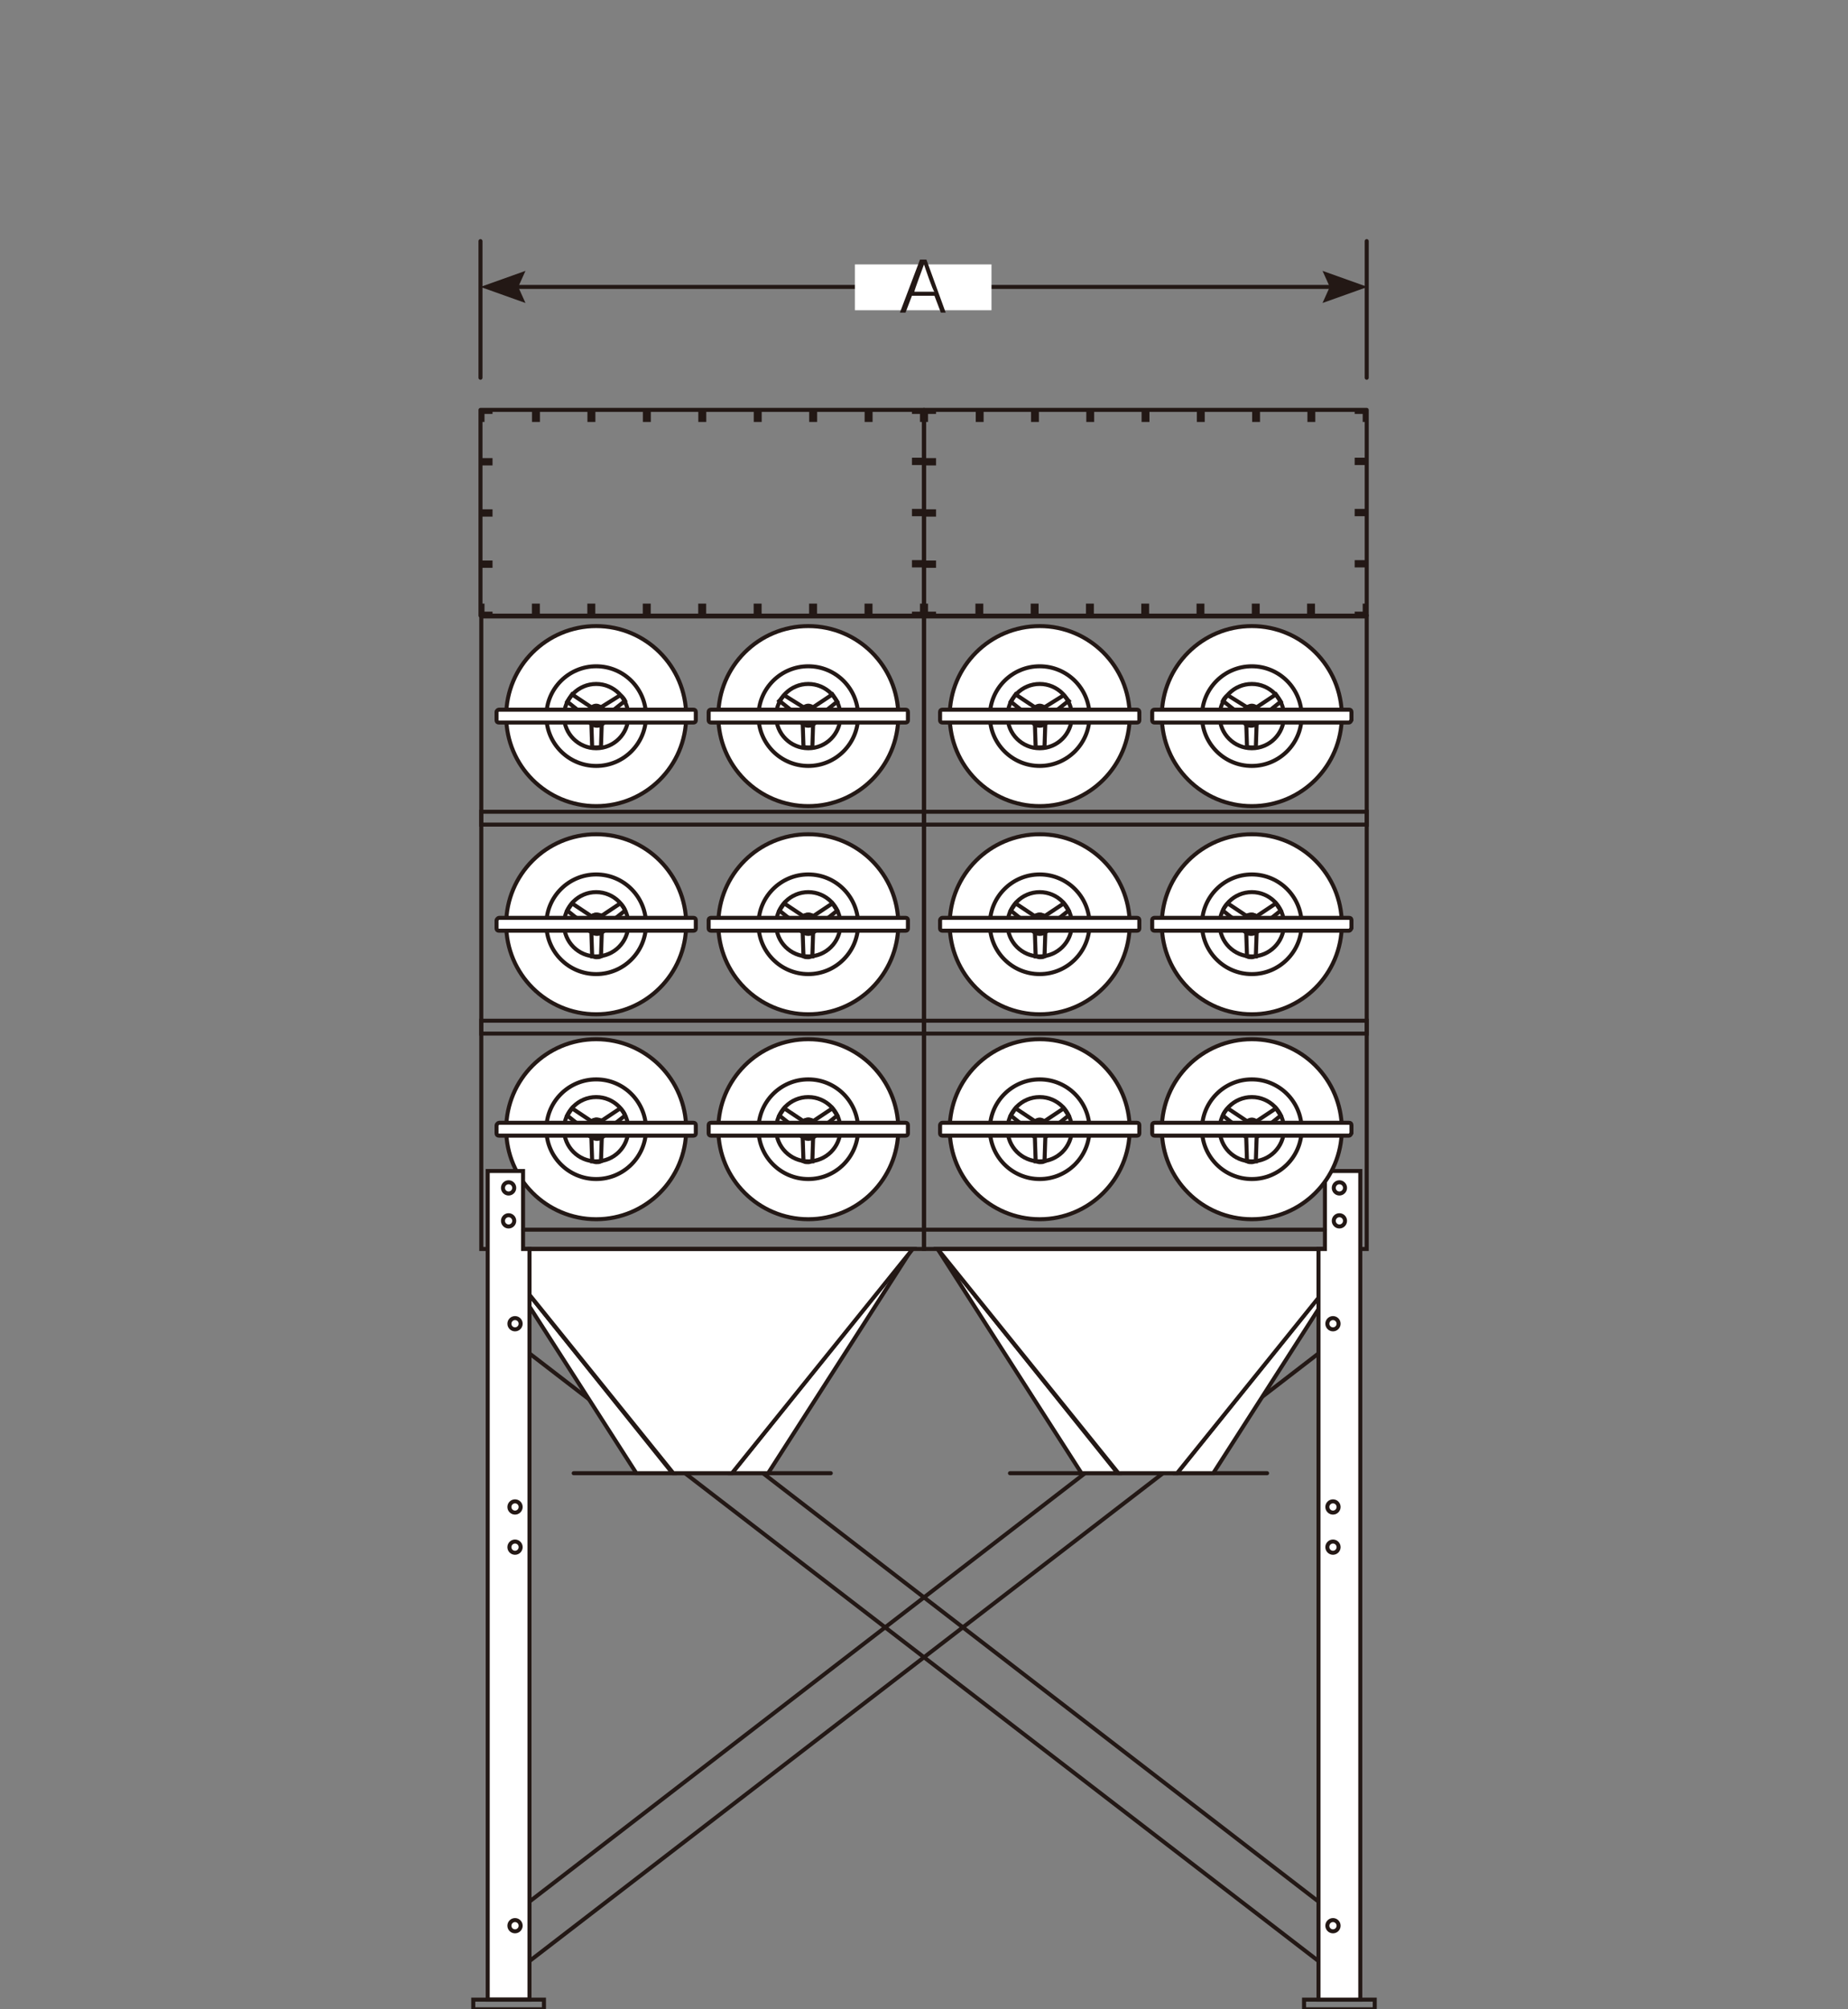 <?xml version="1.0" encoding="utf-8"?>
<!-- Generator: Adobe Illustrator 26.3.1, SVG Export Plug-In . SVG Version: 6.00 Build 0)  -->
<svg version="1.1" id="_イヤー_2" xmlns="http://www.w3.org/2000/svg" xmlns:xlink="http://www.w3.org/1999/xlink" x="0px"
	 y="0px" viewBox="0 0 230 250" style="enable-background:new 0 0 230 250;" xml:space="preserve">
<rect x="0" y="0" width="230" height="250" fill="#808080" stroke="none"/>
<style type="text/css">
	.st0{fill:none;stroke:#231815;stroke-width:0.5;stroke-linecap:round;stroke-miterlimit:10;}
	.st1{fill:#FFFFFF;stroke:#231815;stroke-width:0.5;stroke-linecap:round;stroke-miterlimit:10;}
	.st2{fill:none;stroke:#231815;stroke-width:0.5;stroke-linejoin:round;}
	.st3{clip-path:url(#SVGID_00000067234071849864914670000013235111422022879415_);}
	.st4{fill:none;stroke:#231815;stroke-width:3;stroke-miterlimit:10;}
	.st5{fill:none;stroke:#231815;stroke-width:3;stroke-miterlimit:10;stroke-dasharray:0,0,0.99,5.91;}
	.st6{fill:none;stroke:#231815;stroke-width:3;stroke-miterlimit:10;stroke-dasharray:0,0,0.91,5.46;}
	.st7{clip-path:url(#SVGID_00000014611444868048362480000018263619556800437145_);}
	.st8{fill:none;stroke:#231815;stroke-width:3;stroke-miterlimit:10;stroke-dasharray:0,0,0.98,5.9;}
	.st9{fill:#231815;}
	.st10{fill:#FFFFFF;}
</style>
<g id="_イヤー_1-2">
	<g>
		<polygon class="st0" points="65.9,236.6 65.9,244 164.1,168.4 164.1,160.9 		"/>
		<polygon class="st0" points="164.1,236.6 164.1,244 65.9,168.4 65.9,160.9 		"/>
		<line class="st0" x1="157.7" y1="183.3" x2="125.7" y2="183.3"/>
		<g>
			<line class="st0" x1="103.4" y1="183.3" x2="71.4" y2="183.3"/>
			<polygon class="st1" points="79.2,183.3 61.3,155.4 83.7,183.3 			"/>
			<polygon class="st1" points="95.6,183.3 113.5,155.4 91.1,183.3 			"/>
		</g>
		<polygon class="st1" points="134.6,183.3 116.7,155.4 139.1,183.3 		"/>
		<polygon class="st1" points="151,183.3 168.9,155.4 146.5,183.3 		"/>
		<polygon class="st1" points="65.9,161.1 83.8,183.3 91.1,183.3 113.6,155.4 65.9,155.4 		"/>
		<polygon class="st1" points="164.4,161.1 146.5,183.3 139.2,183.3 116.7,155.4 164.4,155.4 		"/>
		<rect x="115" y="76.7" class="st0" width="55.1" height="78.7"/>
		<rect x="59.9" y="76.7" class="st0" width="55.1" height="78.7"/>
		<circle class="st1" cx="74.2" cy="140.5" r="11.2"/>
		<circle class="st0" cx="74.2" cy="140.5" r="6.2"/>
		<path class="st0" d="M77.2,137.9l-2.4,1.6c-0.2-0.1-0.4-0.2-0.6-0.2s-0.4,0.1-0.6,0.2l-2.4-1.6c-0.2,0.3-0.4,0.6-0.6,0.9l2.5,2
			c0.1,0.3,0.2,0.5,0.5,0.7l0.1,3c0.2,0,0.3,0.1,0.5,0.1s0.4,0,0.6-0.1l0.1-3c0.3-0.2,0.4-0.5,0.5-0.8l2.4-1.9
			C77.7,138.5,77.5,138.2,77.2,137.9L77.2,137.9z"/>
		<circle class="st0" cx="74.3" cy="140.5" r="1.2"/>
		<circle class="st0" cx="74.2" cy="140.5" r="4"/>
		<path class="st1" d="M62.1,139.7h24.2c0.2,0,0.3,0.1,0.3,0.3v1c0,0.2-0.1,0.3-0.3,0.3H62.1c-0.2,0-0.3-0.1-0.3-0.3v-1
			C61.8,139.9,62,139.7,62.1,139.7z"/>
		<circle class="st1" cx="74.2" cy="115" r="11.2"/>
		<circle class="st0" cx="74.2" cy="115" r="6.2"/>
		<path class="st0" d="M77.2,112.4l-2.4,1.6c-0.2-0.1-0.4-0.2-0.6-0.2s-0.4,0.1-0.6,0.2l-2.4-1.6c-0.2,0.3-0.4,0.6-0.6,0.9l2.5,2
			c0.1,0.3,0.2,0.5,0.5,0.7l0.1,3c0.2,0,0.3,0.1,0.5,0.1s0.4,0,0.6-0.1l0.1-3c0.3-0.2,0.4-0.5,0.5-0.8l2.4-1.9
			C77.7,113,77.5,112.7,77.2,112.4L77.2,112.4z"/>
		<circle class="st0" cx="74.3" cy="115" r="1.2"/>
		<circle class="st0" cx="74.2" cy="115" r="4"/>
		<path class="st1" d="M62.1,114.2h24.2c0.2,0,0.3,0.1,0.3,0.3v1c0,0.2-0.1,0.3-0.3,0.3H62.1c-0.2,0-0.3-0.1-0.3-0.3v-1
			C61.8,114.4,62,114.2,62.1,114.2z"/>
		<polygon class="st1" points="65.1,145.7 60.7,145.7 60.7,248.8 65.9,248.8 65.9,155.4 65.1,155.4 		"/>
		<rect x="58.9" y="248.8" class="st0" width="8.8" height="1.2"/>
		<rect x="162.3" y="248.8" class="st0" width="8.8" height="1.2"/>
		<circle class="st0" cx="63.3" cy="147.8" r="0.7"/>
		<circle class="st0" cx="63.3" cy="151.9" r="0.7"/>
		<circle class="st0" cx="64.1" cy="164.7" r="0.7"/>
		<circle class="st0" cx="64.1" cy="187.5" r="0.7"/>
		<circle class="st0" cx="64.1" cy="192.5" r="0.7"/>
		<circle class="st0" cx="64.1" cy="239.6" r="0.7"/>
		<circle class="st1" cx="100.6" cy="140.5" r="11.2"/>
		<circle class="st0" cx="100.6" cy="140.5" r="6.2"/>
		<path class="st0" d="M97.6,137.9l2.4,1.6c0.2-0.1,0.4-0.2,0.6-0.2s0.4,0.1,0.6,0.2l2.4-1.6c0.2,0.3,0.4,0.6,0.6,0.9l-2.5,2
			c-0.1,0.3-0.2,0.5-0.5,0.7l-0.1,3c-0.2,0-0.3,0.1-0.5,0.1s-0.4,0-0.6-0.1l-0.1-3c-0.3-0.2-0.4-0.5-0.5-0.8l-2.4-1.9
			C97.2,138.5,97.4,138.2,97.6,137.9L97.6,137.9z"/>
		<circle class="st0" cx="100.6" cy="140.5" r="1.2"/>
		<circle class="st0" cx="100.6" cy="140.5" r="4"/>
		<path class="st1" d="M112.7,141.3H88.5c-0.2,0-0.3-0.1-0.3-0.3v-1c0-0.2,0.1-0.3,0.3-0.3h24.2c0.2,0,0.3,0.1,0.3,0.3v1
			C113,141.2,112.9,141.3,112.7,141.3z"/>
		<circle class="st1" cx="100.6" cy="115" r="11.2"/>
		<circle class="st0" cx="100.6" cy="115" r="6.2"/>
		<path class="st0" d="M97.6,112.4l2.4,1.6c0.2-0.1,0.4-0.2,0.6-0.2s0.4,0.1,0.6,0.2l2.4-1.6c0.2,0.3,0.4,0.6,0.6,0.9l-2.5,2
			c-0.1,0.3-0.2,0.5-0.5,0.7l-0.1,3c-0.2,0-0.3,0.1-0.5,0.1s-0.4,0-0.6-0.1l-0.1-3c-0.3-0.2-0.4-0.5-0.5-0.8l-2.4-1.9
			C97.2,113,97.4,112.7,97.6,112.4L97.6,112.4z"/>
		<circle class="st0" cx="100.6" cy="115" r="1.2"/>
		<circle class="st0" cx="100.6" cy="115" r="4"/>
		<path class="st1" d="M112.7,115.8H88.5c-0.2,0-0.3-0.1-0.3-0.3v-1c0-0.2,0.1-0.3,0.3-0.3h24.2c0.2,0,0.3,0.1,0.3,0.3v1
			C113,115.7,112.9,115.8,112.7,115.8z"/>
		<polygon class="st1" points="164.9,145.7 169.3,145.7 169.3,248.8 164.1,248.8 164.1,155.4 164.9,155.4 		"/>
		<circle class="st0" cx="166.7" cy="147.8" r="0.7"/>
		<circle class="st0" cx="166.7" cy="151.9" r="0.7"/>
		<circle class="st0" cx="165.9" cy="164.7" r="0.7"/>
		<circle class="st0" cx="165.9" cy="187.5" r="0.7"/>
		<circle class="st0" cx="165.9" cy="192.5" r="0.7"/>
		<circle class="st0" cx="165.9" cy="239.6" r="0.7"/>
		<rect x="59.9" y="127" class="st0" width="55.1" height="1.6"/>
		<rect x="59.8" y="51" class="st2" width="55.2" height="25.6"/>
		<g>
			<g>
				<defs>
					<rect id="SVGID_1_" x="59.8" y="51" width="55.2" height="25.6"/>
				</defs>
				<clipPath id="SVGID_00000044874574585338781280000009022193505481752227_">
					<use xlink:href="#SVGID_1_"  style="overflow:visible;"/>
				</clipPath>
				<g style="clip-path:url(#SVGID_00000044874574585338781280000009022193505481752227_);">
					<g>
						<polyline class="st4" points="115,51.5 115,51 114.5,51 						"/>
						<line class="st5" x1="108.6" y1="51" x2="63.3" y2="51"/>
						<polyline class="st4" points="60.3,51 59.8,51 59.8,51.5 						"/>
						<line class="st6" x1="59.8" y1="57" x2="59.8" y2="73.3"/>
						<polyline class="st4" points="59.8,76.1 59.8,76.6 60.3,76.6 						"/>
						<line class="st5" x1="66.2" y1="76.6" x2="111.5" y2="76.6"/>
						<polyline class="st4" points="114.5,76.6 115,76.6 115,76.1 						"/>
						<line class="st6" x1="115" y1="70.6" x2="115" y2="54.2"/>
					</g>
				</g>
			</g>
		</g>
		<circle class="st1" cx="129.4" cy="140.5" r="11.2"/>
		<circle class="st0" cx="129.4" cy="140.5" r="6.2"/>
		<path class="st0" d="M132.4,137.9l-2.4,1.6c-0.2-0.1-0.4-0.2-0.6-0.2c-0.2,0-0.4,0.1-0.6,0.2l-2.4-1.6c-0.2,0.3-0.4,0.6-0.6,0.9
			l2.5,2c0.1,0.3,0.2,0.5,0.5,0.7l0.1,3c0.2,0,0.3,0.1,0.5,0.1s0.4,0,0.6-0.1l0.1-3c0.3-0.2,0.4-0.5,0.5-0.8l2.4-1.9
			C132.8,138.5,132.6,138.2,132.4,137.9L132.4,137.9z"/>
		<circle class="st0" cx="129.4" cy="140.5" r="4"/>
		<circle class="st1" cx="129.4" cy="115" r="11.2"/>
		<circle class="st0" cx="129.4" cy="115" r="6.2"/>
		<path class="st0" d="M132.4,112.4L130,114c-0.2-0.1-0.4-0.2-0.6-0.2c-0.2,0-0.4,0.1-0.6,0.2l-2.4-1.6c-0.2,0.3-0.4,0.6-0.6,0.9
			l2.5,2c0.1,0.3,0.2,0.5,0.5,0.7l0.1,3c0.2,0,0.3,0.1,0.5,0.1s0.4,0,0.6-0.1l0.1-3c0.3-0.2,0.4-0.5,0.5-0.8l2.4-1.9
			C132.8,113,132.6,112.7,132.4,112.4L132.4,112.4z"/>
		<circle class="st0" cx="129.4" cy="115" r="1.2"/>
		<circle class="st0" cx="129.4" cy="115" r="4"/>
		<path class="st1" d="M117.3,114.2h24.2c0.2,0,0.3,0.1,0.3,0.3v1c0,0.2-0.1,0.3-0.3,0.3h-24.2c-0.2,0-0.3-0.1-0.3-0.3v-1
			C117,114.4,117.1,114.2,117.3,114.2z"/>
		<circle class="st1" cx="155.8" cy="140.5" r="11.2"/>
		<circle class="st0" cx="155.8" cy="140.5" r="6.2"/>
		<path class="st0" d="M152.8,137.9l2.4,1.6c0.2-0.1,0.4-0.2,0.6-0.2c0.2,0,0.4,0.1,0.6,0.2l2.4-1.6c0.2,0.3,0.4,0.6,0.6,0.9l-2.5,2
			c-0.1,0.3-0.2,0.5-0.5,0.7l-0.1,3c-0.2,0-0.3,0.1-0.5,0.1s-0.4,0-0.6-0.1l-0.1-3c-0.3-0.2-0.4-0.5-0.5-0.8l-2.4-1.9
			C152.3,138.5,152.5,138.2,152.8,137.9L152.8,137.9z"/>
		<circle class="st0" cx="155.8" cy="140.5" r="4"/>
		<circle class="st1" cx="155.8" cy="115" r="11.2"/>
		<circle class="st0" cx="155.8" cy="115" r="6.2"/>
		<path class="st0" d="M152.8,112.4l2.4,1.6c0.2-0.1,0.4-0.2,0.6-0.2c0.2,0,0.4,0.1,0.6,0.2l2.4-1.6c0.2,0.3,0.4,0.6,0.6,0.9l-2.5,2
			c-0.1,0.3-0.2,0.5-0.5,0.7l-0.1,3c-0.2,0-0.3,0.1-0.5,0.1s-0.4,0-0.6-0.1l-0.1-3c-0.3-0.2-0.4-0.5-0.5-0.8l-2.4-1.9
			C152.3,113,152.5,112.7,152.8,112.4L152.8,112.4z"/>
		<circle class="st0" cx="155.7" cy="115" r="1.2"/>
		<circle class="st0" cx="155.8" cy="115" r="4"/>
		<path class="st1" d="M167.9,115.8h-24.2c-0.2,0-0.3-0.1-0.3-0.3v-1c0-0.2,0.1-0.3,0.3-0.3h24.2c0.2,0,0.3,0.1,0.3,0.3v1
			C168.1,115.7,168,115.8,167.9,115.8z"/>
		<path class="st1" d="M117.3,139.7h24.2c0.2,0,0.3,0.1,0.3,0.3v1c0,0.2-0.1,0.3-0.3,0.3h-24.2c-0.2,0-0.3-0.1-0.3-0.3v-1
			C117,139.9,117.1,139.7,117.3,139.7z"/>
		<path class="st1" d="M167.9,141.3h-24.2c-0.2,0-0.3-0.1-0.3-0.3v-1c0-0.2,0.1-0.3,0.3-0.3h24.2c0.2,0,0.3,0.1,0.3,0.3v1
			C168.1,141.2,168,141.3,167.9,141.3z"/>
		<rect x="115" y="127" class="st0" width="55.1" height="1.6"/>
		<circle class="st1" cx="74.2" cy="89.1" r="11.2"/>
		<circle class="st0" cx="74.2" cy="89.1" r="6.2"/>
		<path class="st0" d="M77.2,86.5L74.8,88c-0.2-0.1-0.4-0.2-0.6-0.2s-0.4,0.1-0.6,0.2l-2.4-1.6c-0.2,0.3-0.4,0.6-0.6,0.9l2.5,2
			c0.1,0.3,0.2,0.5,0.5,0.7l0.1,3c0.2,0,0.3,0,0.5,0s0.4,0,0.6-0.1l0.1-3c0.3-0.2,0.4-0.5,0.5-0.8l2.4-1.9
			C77.7,87,77.5,86.7,77.2,86.5L77.2,86.5z"/>
		<circle class="st0" cx="74.3" cy="89.1" r="1.2"/>
		<circle class="st0" cx="74.2" cy="89.1" r="4"/>
		<path class="st1" d="M62.1,88.3h24.2c0.2,0,0.3,0.1,0.3,0.3v1c0,0.2-0.1,0.3-0.3,0.3H62.1c-0.2,0-0.3-0.1-0.3-0.3v-1
			C61.8,88.4,62,88.3,62.1,88.3z"/>
		<circle class="st1" cx="100.6" cy="89.1" r="11.2"/>
		<circle class="st0" cx="100.6" cy="89.1" r="6.2"/>
		<path class="st0" d="M97.6,86.5L100,88c0.2-0.1,0.4-0.2,0.6-0.2s0.4,0.1,0.6,0.2l2.4-1.6c0.2,0.3,0.4,0.6,0.6,0.9l-2.5,2
			c-0.1,0.3-0.2,0.5-0.5,0.7l-0.1,3c-0.2,0-0.3,0-0.5,0s-0.4,0-0.6-0.1l-0.1-3c-0.3-0.2-0.4-0.5-0.5-0.8L97,87.2
			C97.2,87,97.4,86.7,97.6,86.5L97.6,86.5z"/>
		<circle class="st0" cx="100.6" cy="89.1" r="1.2"/>
		<circle class="st0" cx="100.6" cy="89.1" r="4"/>
		<path class="st1" d="M112.7,89.9H88.5c-0.2,0-0.3-0.1-0.3-0.3v-1c0-0.2,0.1-0.3,0.3-0.3h24.2c0.2,0,0.3,0.1,0.3,0.3v1
			C113,89.8,112.9,89.9,112.7,89.9z"/>
		<rect x="59.9" y="101" class="st0" width="55.1" height="1.6"/>
		<circle class="st1" cx="129.4" cy="89.1" r="11.2"/>
		<circle class="st0" cx="129.4" cy="89.1" r="6.2"/>
		<path class="st0" d="M132.4,86.5L130,88c-0.2-0.1-0.4-0.2-0.6-0.2c-0.2,0-0.4,0.1-0.6,0.2l-2.4-1.6c-0.2,0.3-0.4,0.6-0.6,0.9
			l2.5,2c0.1,0.3,0.2,0.5,0.5,0.7l0.1,3c0.2,0,0.3,0,0.5,0s0.4,0,0.6-0.1l0.1-3c0.3-0.2,0.4-0.5,0.5-0.8l2.4-1.9
			C132.8,87,132.6,86.7,132.4,86.5L132.4,86.5z"/>
		<circle class="st0" cx="129.4" cy="89.1" r="1.2"/>
		<circle class="st0" cx="129.4" cy="89.1" r="4"/>
		<path class="st1" d="M117.3,88.3h24.2c0.2,0,0.3,0.1,0.3,0.3v1c0,0.2-0.1,0.3-0.3,0.3h-24.2c-0.2,0-0.3-0.1-0.3-0.3v-1
			C117,88.4,117.1,88.3,117.3,88.3z"/>
		<circle class="st1" cx="155.8" cy="89.1" r="11.2"/>
		<circle class="st0" cx="155.8" cy="89.1" r="6.2"/>
		<path class="st0" d="M152.8,86.5l2.4,1.5c0.2-0.1,0.4-0.2,0.6-0.2c0.2,0,0.4,0.1,0.6,0.2l2.4-1.6c0.2,0.3,0.4,0.6,0.6,0.9l-2.5,2
			c-0.1,0.3-0.2,0.5-0.5,0.7l-0.1,3c-0.2,0-0.3,0-0.5,0s-0.4,0-0.6-0.1l-0.1-3c-0.3-0.2-0.4-0.5-0.5-0.8l-2.4-1.9
			C152.3,87,152.5,86.7,152.8,86.5L152.8,86.5z"/>
		<circle class="st0" cx="155.7" cy="89.1" r="1.2"/>
		<circle class="st0" cx="155.8" cy="89.1" r="4"/>
		<path class="st1" d="M167.9,89.9h-24.2c-0.2,0-0.3-0.1-0.3-0.3v-1c0-0.2,0.1-0.3,0.3-0.3h24.2c0.2,0,0.3,0.1,0.3,0.3v1
			C168.1,89.8,168,89.9,167.9,89.9z"/>
		<rect x="115" y="101" class="st0" width="55.1" height="1.6"/>
		<rect x="115" y="51" class="st2" width="55.1" height="25.6"/>
		<g>
			<g>
				<defs>
					<rect id="SVGID_00000109740813031172863330000014560450911958421661_" x="115" y="51" width="55.1" height="25.6"/>
				</defs>
				<clipPath id="SVGID_00000145744383311682379710000001263864073446192556_">
					<use xlink:href="#SVGID_00000109740813031172863330000014560450911958421661_"  style="overflow:visible;"/>
				</clipPath>
				<g style="clip-path:url(#SVGID_00000145744383311682379710000001263864073446192556_);">
					<g>
						<polyline class="st4" points="170.1,51.5 170.1,51 169.6,51 						"/>
						<line class="st8" x1="163.7" y1="51" x2="118.4" y2="51"/>
						<polyline class="st4" points="115.5,51 115,51 115,51.5 						"/>
						<line class="st6" x1="115" y1="57" x2="115" y2="73.3"/>
						<polyline class="st4" points="115,76.1 115,76.6 115.5,76.6 						"/>
						<line class="st8" x1="121.4" y1="76.6" x2="166.6" y2="76.6"/>
						<polyline class="st4" points="169.6,76.6 170.1,76.6 170.1,76.1 						"/>
						<line class="st6" x1="170.1" y1="70.6" x2="170.1" y2="54.2"/>
					</g>
				</g>
			</g>
		</g>
		<line class="st0" x1="170.1" y1="47" x2="170.1" y2="30"/>
		<line class="st0" x1="59.8" y1="47" x2="59.8" y2="30"/>
		<polygon class="st9" points="170.2,35.7 164.6,37.7 165.5,35.7 164.6,33.7 		"/>
		<polygon class="st9" points="59.8,35.7 65.4,33.7 64.5,35.7 65.4,37.7 		"/>
		<line class="st0" x1="64.5" y1="35.7" x2="165.5" y2="35.7"/>
		<rect x="106.4" y="32.9" class="st10" width="17" height="5.7"/>
		<path class="st9" d="M117.1,38.9l-0.8-2.1h-2.8l-0.8,2.1H112l2.5-6.6h0.8l2.4,6.6C117.8,38.9,117.1,38.9,117.1,38.9z M115,32.9
			c-0.1,0.3-1.2,3.2-1.2,3.4h2.5C116.1,36.2,115.1,33.2,115,32.9z"/>
		<line class="st0" x1="164.9" y1="153" x2="65.1" y2="153"/>
	</g>
</g>
</svg>
